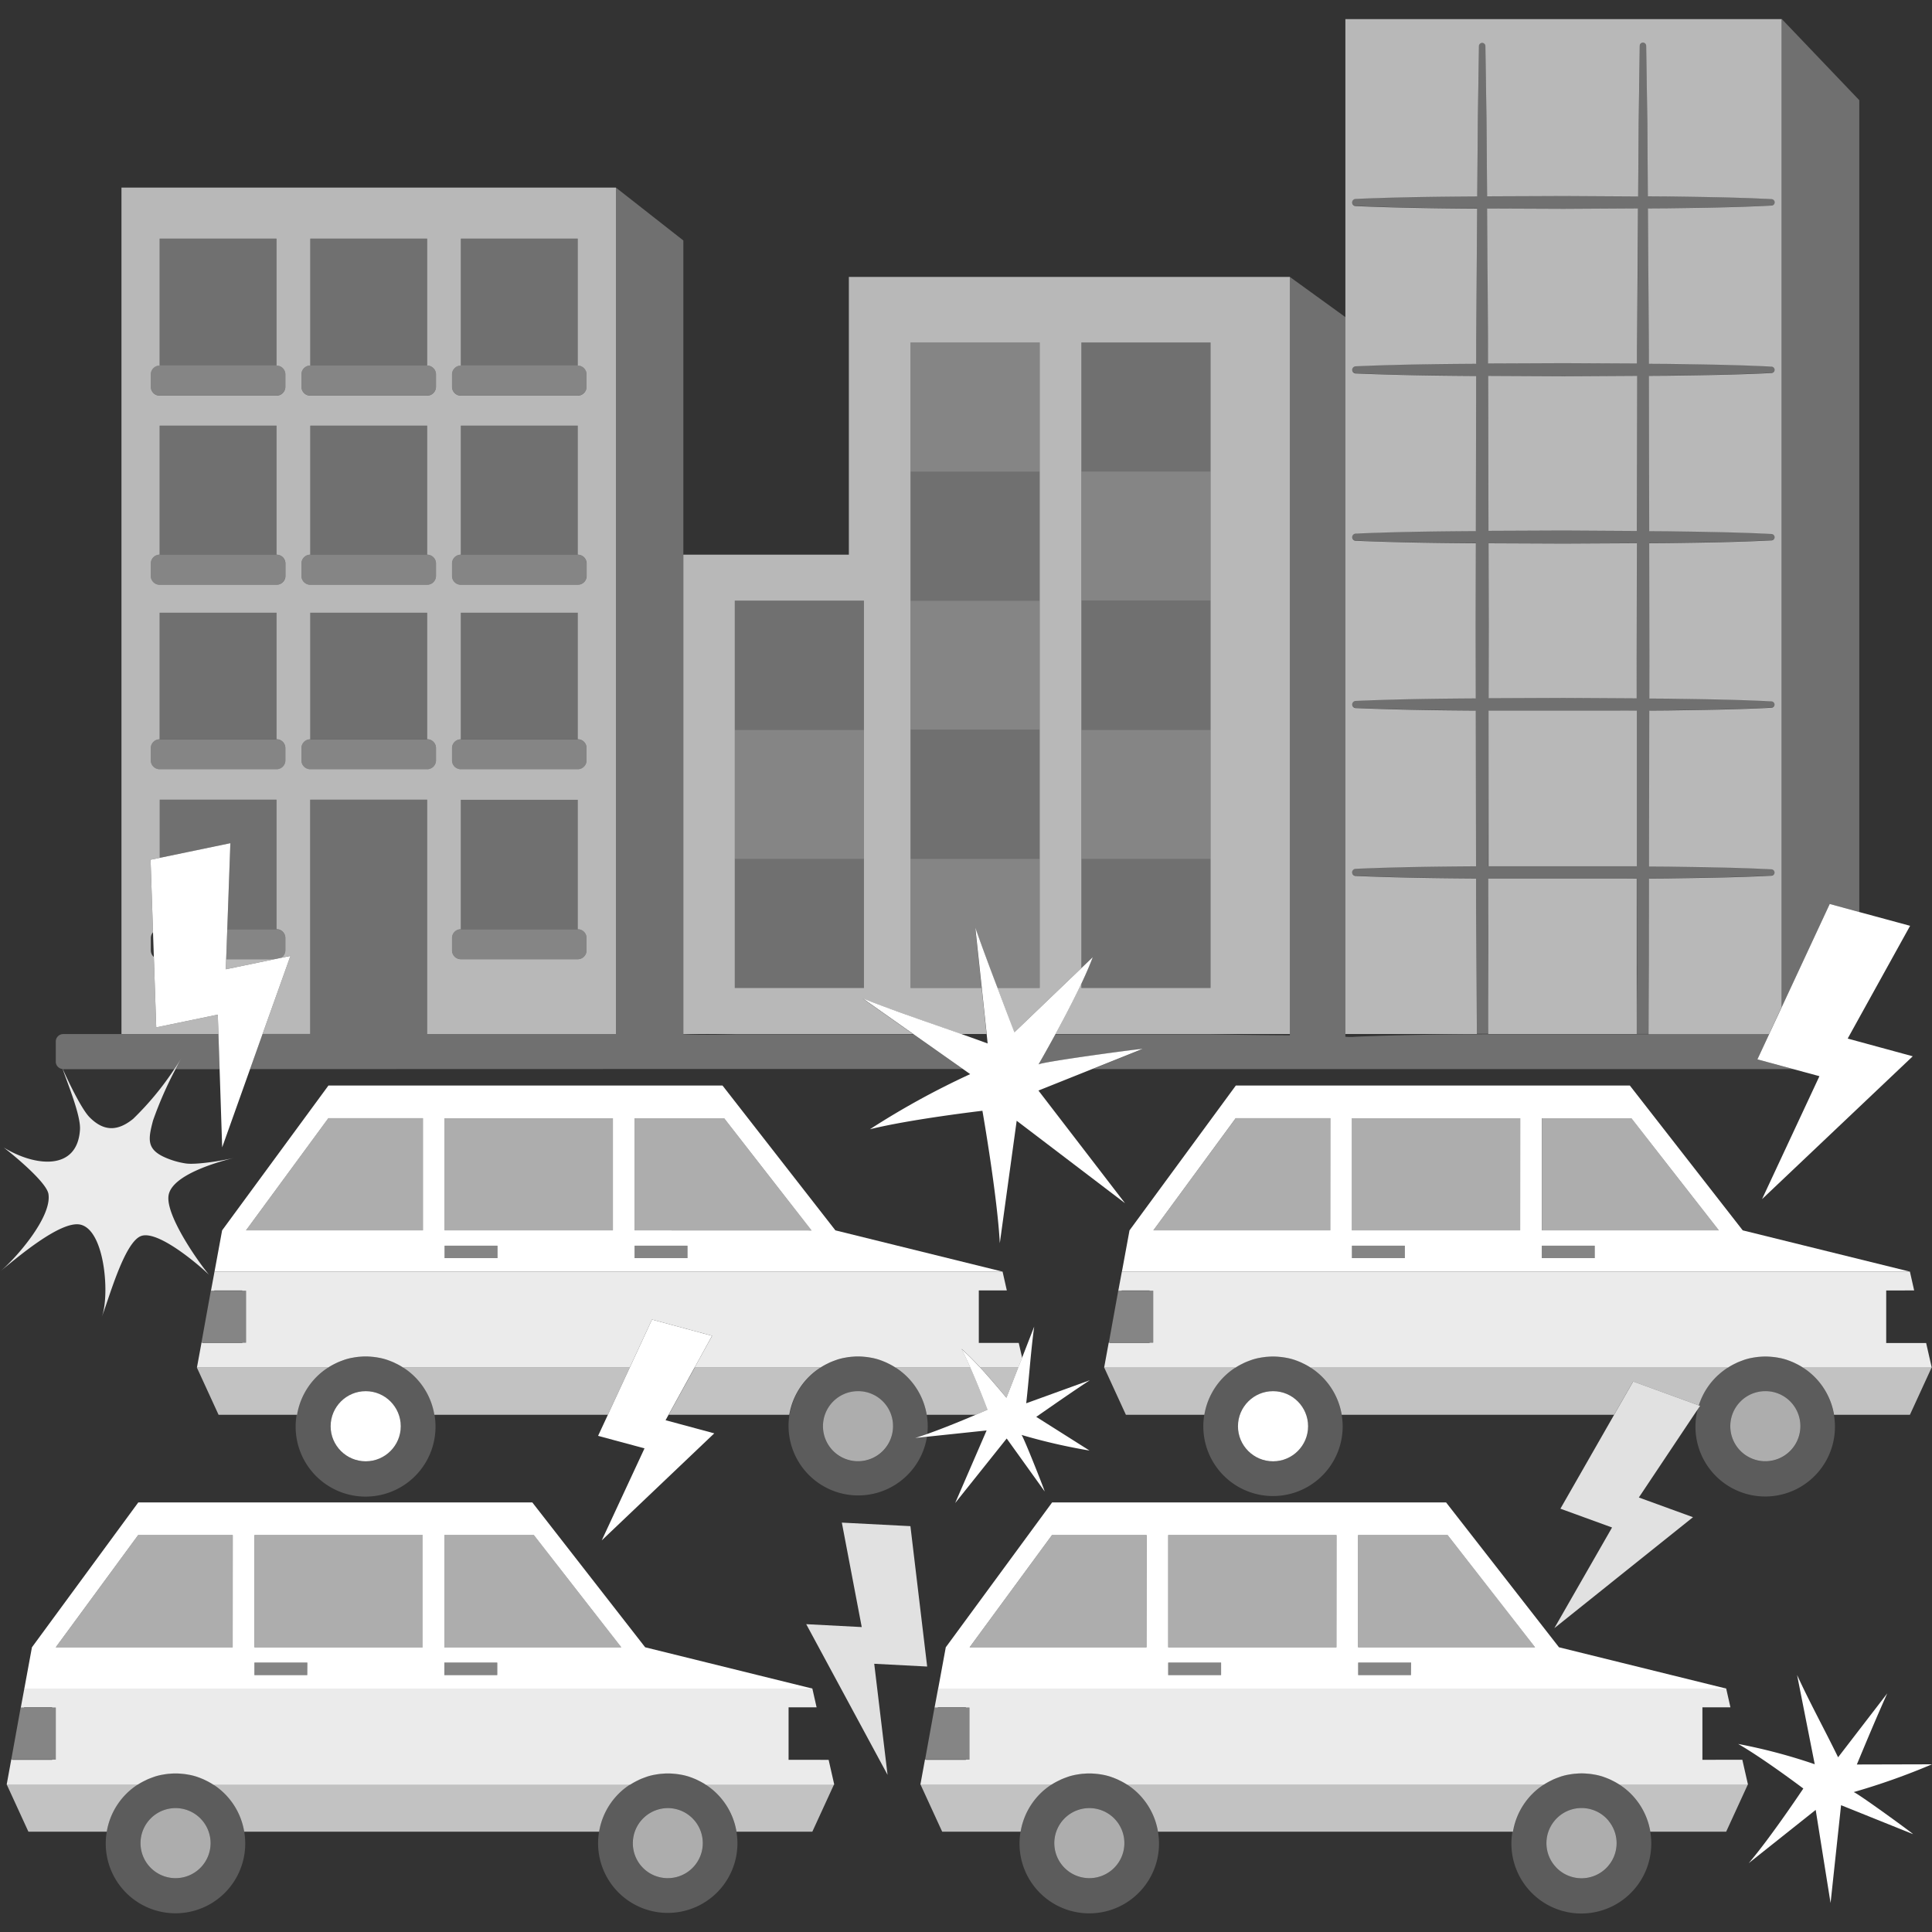 <svg viewBox="0 0 300 300" xmlns="http://www.w3.org/2000/svg"><rect x="0" y="0" width="300" height="300" fill="#333333" stroke="none"/><g fill="#fff"><path d="m 141.39 53.18 h 20.05 v 20.05 h -20.05 z" opacity=".4"/><path d="m 141.39 73.22 h 20.05 v 20.05 h -20.05 z" opacity=".3"/><path d="m 141.39 93.27 h 20.05 v 20.05 h -20.05 z" opacity=".4"/><path d="m 141.39 113.32 h 20.05 v 20.05 h -20.05 z" opacity=".3"/><path d="m 167.92 152.7 v .71 h 20.05 v -20.05 h -20.05 v 16.95 l 1.74 -1.67 c -.44 1.2 -1.05 2.59 -1.74 4.06 z" opacity=".3"/><path d="m 114.1 93.27 h 20.05 v 20.05 h -20.05 z" opacity=".3"/><path d="m 114.1 133.36 h 20.05 v 20.05 h -20.05 z" opacity=".3"/><path d="m 114.1 113.32 h 20.05 v 20.05 h -20.05 z" opacity=".4"/><path d="m 167.92 53.18 h 20.05 v 20.05 h -20.05 z" opacity=".3"/><path d="m 167.92 73.22 h 20.05 v 20.05 h -20.05 z" opacity=".4"/><path d="m 154.87 153.41 h 6.57 v -20.05 h -20.05 v 20.05 h 11.04 q -.5 -4.67 -1 -9.34 c 1.11 3.13 2.27 6.24 3.44 9.34 z" opacity=".4"/><path d="m 167.92 93.27 h 20.05 v 20.05 h -20.05 z" opacity=".3"/><path d="m 167.92 113.32 h 20.05 v 20.05 h -20.05 z" opacity=".4"/><path d="m 141.78 160.56 l -7.82 -5.51 c 5.04 2 10.17 3.71 15.26 5.51 h 3.97 l -.76 -7.15 h -11.04 v -100.23 h 20.05 v 100.23 h -6.57 q 1.31 3.45 2.63 6.9 l 10.42 -9.99 v -97.14 h 20.05 v 100.23 h -20.05 v -.71 c -1.25 2.64 -2.76 5.52 -4.03 7.86 h 36.4 v -117.56 h -68.48 v 43.13 h -25.7 v 74.43 z m -7.63 -67.29 v 60.14 h -20.05 v -60.14 z" opacity=".65"/><path d="m 229.33 160.56 q -.05 -9.35 -.12 -18.69 l -.01 -5.46 c -6.23 -.04 -12.45 -.13 -18.68 -.39 a .56 .56 0 0 1 0 -1.12 c 6.23 -.27 12.45 -.35 18.68 -.39 l -.04 -24.17 c -6.21 -.04 -12.42 -.13 -18.63 -.39 a .56 .56 0 0 1 0 -1.12 c 6.21 -.27 12.42 -.35 18.63 -.39 l -.02 -11.47 .03 -12.61 c -6.21 -.04 -12.42 -.13 -18.64 -.39 a .56 .56 0 0 1 0 -1.12 c 6.21 -.27 12.43 -.35 18.64 -.39 l .05 -24.08 c -6.23 -.04 -12.46 -.13 -18.69 -.39 a .56 .56 0 0 1 0 -1.12 c 6.23 -.27 12.46 -.35 18.69 -.39 l .01 -4.41 .14 -19.67 c -6.28 -.04 -12.56 -.13 -18.85 -.4 a .56 .56 0 0 1 0 -1.12 c 6.29 -.27 12.57 -.35 18.86 -.39 l .01 -.88 .09 -11.23 .17 -11.23 a .5 .5 0 0 1 1 0 l .17 11.23 .09 11.23 .01 .87 c 3.96 -.02 7.92 -.03 11.88 -.05 l 11.57 .07 .08 -11.5 .17 -11.88 a .5 .5 0 0 1 1 0 l .18 11.88 .08 11.48 3.05 .02 c 5.38 .08 10.76 .14 16.14 .42 a .5 .5 0 0 1 0 1 c -5.38 .28 -10.76 .35 -16.14 .42 l -3.04 .02 .15 22.28 v 1.84 l 2.88 .02 c 5.38 .08 10.76 .14 16.14 .42 a .5 .5 0 0 1 0 1 c -5.38 .28 -10.76 .34 -16.14 .42 l -2.88 .02 .05 24.11 2.83 .02 c 5.38 .08 10.76 .14 16.14 .42 a .5 .5 0 0 1 0 1 c -5.38 .28 -10.76 .35 -16.14 .42 l -2.83 .02 .03 17.81 -.01 6.3 2.8 .02 c 5.38 .08 10.76 .14 16.14 .42 a .5 .5 0 0 1 0 1 c -5.38 .28 -10.76 .34 -16.14 .42 l -2.81 .02 -.04 24.2 2.85 .02 c 5.38 .08 10.76 .14 16.14 .42 a .5 .5 0 0 1 0 1 c -5.38 .28 -10.76 .34 -16.14 .42 l -2.85 .02 -.02 13.25 c -.02 2.8 -.04 8.1 -.05 10.91 h 18.71 l 1.96 -4.22 v -153.39 h -67.75 v 157.59 z" opacity=".65"/><path d="m 254.2 56.45 v -1.82 l .15 -22.27 -11.56 .07 q -5.93 -.03 -11.87 -.05 l .14 19.66 .01 4.4 c 3.91 -.02 7.81 -.03 11.72 -.05 z" opacity=".65"/><path d="m 242.8 84.41 c -3.89 -.02 -7.77 -.03 -11.66 -.05 l .03 12.6 -.02 11.46 q 5.83 -.03 11.66 -.05 l 11.33 .07 -.01 -6.29 .04 -17.8 z" opacity=".65"/><path d="m 231.08 58.37 l .05 24.06 q 5.83 -.03 11.67 -.05 l 11.36 .07 .05 -24.09 -11.4 .07 c -3.92 -.03 -7.82 -.04 -11.73 -.06 z" opacity=".65"/><path d="m 231.08 141.87 l .01 -5.45 h 20.54 l 2.54 -.02 .02 13.24 c .02 2.38 -.04 6.38 -.05 9.31 v 1.6 h 1.86 c .02 -2.81 .03 -8.12 .05 -10.91 l .02 -13.25 2.85 -.02 c 5.38 -.08 10.76 -.14 16.14 -.42 a .5 .5 0 0 0 0 -1 c -5.38 -.28 -10.76 -.35 -16.14 -.42 l -2.85 -.02 .04 -24.2 2.81 -.02 c 5.38 -.08 10.76 -.14 16.14 -.42 a .5 .5 0 0 0 0 -1 c -5.38 -.28 -10.76 -.34 -16.14 -.42 l -2.8 -.02 .01 -6.3 -.03 -17.81 2.83 -.02 c 5.38 -.08 10.76 -.14 16.14 -.42 a .5 .5 0 0 0 0 -1 c -5.38 -.28 -10.76 -.35 -16.14 -.42 l -2.83 -.02 -.05 -24.11 2.88 -.02 c 5.38 -.08 10.76 -.14 16.14 -.42 a .5 .5 0 0 0 0 -1 c -5.38 -.28 -10.76 -.34 -16.14 -.42 l -2.88 -.02 v -1.84 l -.15 -22.26 3.04 -.02 c 5.38 -.08 10.76 -.14 16.14 -.42 a .5 .5 0 0 0 0 -1 c -5.38 -.28 -10.76 -.34 -16.14 -.42 l -3.05 -.02 -.09 -11.47 -.17 -11.88 a .5 .5 0 0 0 -1 0 l -.18 11.88 -.08 11.47 -11.57 -.07 c -3.96 .02 -7.92 .03 -11.88 .05 l -.01 -.87 -.09 -11.23 -.17 -11.23 a .5 .5 0 0 0 -1 0 l -.17 11.23 -.09 11.23 -.01 .88 c -6.29 .04 -12.57 .13 -18.86 .39 a .56 .56 0 0 0 0 1.12 c 6.28 .27 12.56 .35 18.85 .4 l -.14 19.67 -.01 4.41 c -6.23 .04 -12.46 .13 -18.69 .39 a .56 .56 0 0 0 0 1.12 c 6.23 .27 12.46 .35 18.69 .39 l -.05 24.08 c -6.21 .04 -12.43 .13 -18.64 .39 a .56 .56 0 0 0 0 1.12 c 6.21 .27 12.42 .35 18.64 .39 l -.03 12.61 .02 11.47 c -6.21 .04 -12.42 .13 -18.63 .39 a .56 .56 0 0 0 0 1.12 c 6.21 .27 12.42 .35 18.63 .39 l .04 24.17 c -6.23 .04 -12.45 .13 -18.68 .39 a .56 .56 0 0 0 0 1.12 c 6.23 .27 12.45 .35 18.68 .39 l .01 5.46 q .08 9.35 .12 18.69 h 1.76 c .04 -6.2 -.06 -12.43 -.01 -18.66 z m 23.09 -7.36 h -23.03 v -.01 h -.04 l .04 -24.15 h 20.46 l 2.53 -.02 v .02 h .04 z m -.04 -26.08 l -11.33 -.07 q -5.83 .03 -11.66 .05 l .02 -11.46 -.03 -12.6 c 3.89 .02 7.77 .03 11.66 .05 l 11.35 -.07 -.04 17.8 z m .03 -25.99 l -11.36 -.06 q -5.83 .03 -11.67 .05 l -.05 -24.06 c 3.91 .02 7.81 .03 11.71 .05 l 11.4 -.07 z m -23.08 -30.4 l -.14 -19.66 q 5.93 .03 11.87 .05 l 11.56 -.07 -.15 22.27 v 1.82 l -11.4 -.07 c -3.91 .02 -7.81 .03 -11.72 .05 z" opacity=".3"/><path d="m 251.6 110.34 h -20.46 v 24.16 .01 h 23.03 v -24.17 h -.04 z" opacity=".65"/><path d="m 254.15 160.56 v -1.6 -22.54 h -2.52 -20.54 v 24.14 z" opacity=".65"/><path d="m 33.82 157.55 l -9.56 1.98 -.37 -10.93 a 1.36 1.36 0 0 1 -.47 -1.02 v -1.92 a 1.36 1.36 0 0 1 .34 -.89 l -.38 -11.27 1.42 -.29 v -9.03 h 18.14 v 20.1 a 1.37 1.37 0 0 1 1.37 1.37 v 1.92 a 1.38 1.38 0 0 1 -.61 1.14 l 1.4 -.29 -4.33 12.13 h 7.4 v -36.37 h 18.16 v 36.38 h 29.31 v -131.43 h -76.78 v 131.43 h 15.06 z m 36.37 -99.41 a 1.38 1.38 0 0 1 1.37 -1.38 v -19.7 h 18.15 v 19.7 a 1.38 1.38 0 0 1 1.37 1.38 v 1.92 a 1.38 1.38 0 0 1 -1.37 1.38 h -18.15 a 1.38 1.38 0 0 1 -1.37 -1.38 z m 0 29.36 a 1.37 1.37 0 0 1 1.37 -1.37 v -20.03 h 18.15 v 20.03 a 1.37 1.37 0 0 1 1.38 1.37 v 1.92 a 1.37 1.37 0 0 1 -1.38 1.38 h -18.15 a 1.37 1.37 0 0 1 -1.37 -1.37 z m 0 28.67 a 1.37 1.37 0 0 1 1.37 -1.37 v -19.66 h 18.15 v 19.65 a 1.37 1.37 0 0 1 1.37 1.37 v 1.92 a 1.37 1.37 0 0 1 -1.37 1.37 h -18.15 a 1.37 1.37 0 0 1 -1.37 -1.37 z m 0 29.49 a 1.37 1.37 0 0 1 1.37 -1.37 v -20.1 h 18.15 v 20.1 a 1.37 1.37 0 0 1 1.37 1.37 v 1.92 a 1.37 1.37 0 0 1 -1.37 1.37 h -18.15 a 1.37 1.37 0 0 1 -1.37 -1.37 z m -23.38 -87.52 a 1.37 1.37 0 0 1 1.37 -1.38 v -19.7 h 18.15 v 19.7 a 1.38 1.38 0 0 1 1.37 1.38 v 1.92 a 1.38 1.38 0 0 1 -1.37 1.38 h -18.15 a 1.38 1.38 0 0 1 -1.37 -1.38 z m 0 29.36 a 1.37 1.37 0 0 1 1.37 -1.37 v -20.03 h 18.15 v 20.03 a 1.37 1.37 0 0 1 1.37 1.37 v 1.92 a 1.37 1.37 0 0 1 -1.37 1.38 h -18.15 a 1.37 1.37 0 0 1 -1.37 -1.37 z m 0 28.67 a 1.37 1.37 0 0 1 1.37 -1.37 v -19.66 h 18.15 v 19.65 a 1.37 1.37 0 0 1 1.37 1.37 v 1.92 a 1.37 1.37 0 0 1 -1.37 1.37 h -18.15 a 1.37 1.37 0 0 1 -1.37 -1.37 z m -23.39 -58.03 a 1.38 1.38 0 0 1 1.37 -1.38 v -19.7 h 18.15 v 19.7 a 1.37 1.37 0 0 1 1.37 1.38 v 1.92 a 1.38 1.38 0 0 1 -1.37 1.38 h -18.15 a 1.38 1.38 0 0 1 -1.37 -1.38 z m 0 29.36 a 1.37 1.37 0 0 1 1.37 -1.37 v -20.03 h 18.15 v 20.03 a 1.37 1.37 0 0 1 1.38 1.37 v 1.92 a 1.37 1.37 0 0 1 -1.38 1.38 h -18.15 a 1.37 1.37 0 0 1 -1.37 -1.37 z m 0 28.67 a 1.37 1.37 0 0 1 1.37 -1.37 v -19.66 h 18.15 v 19.65 a 1.37 1.37 0 0 1 1.37 1.37 v 1.92 a 1.37 1.37 0 0 1 -1.37 1.37 h -18.15 a 1.37 1.37 0 0 1 -1.37 -1.37 z" opacity=".65"/><path d="m 35.06 150.51 l 7.53 -1.56 h -7.47 z" opacity=".65"/><path d="m 42.94 56.76 v -19.7 h -18.15 v 19.7 z" opacity=".3"/><path d="m 66.33 56.76 v -19.7 h -18.15 v 19.7 z" opacity=".3"/><path d="m 89.71 56.76 v -19.7 h -18.15 v 19.7 z" opacity=".3"/><path d="m 42.94 86.13 v -20.03 h -18.15 v 20.03 z" opacity=".3"/><path d="m 66.33 86.13 v -20.03 h -18.15 v 20.03 z" opacity=".3"/><path d="m 89.71 86.13 v -20.03 h -18.15 v 20.03 z" opacity=".3"/><path d="m 42.94 114.79 v -19.65 h -18.15 v 19.65 z" opacity=".3"/><path d="m 66.33 114.79 v -19.65 h -18.15 v 19.65 z" opacity=".3"/><path d="m 89.71 114.79 v -19.65 h -18.15 v 19.65 z" opacity=".3"/><path d="m 35.29 144.28 h 7.65 v -20.1 h -18.15 v 9.03 l 10.98 -2.28 z" opacity=".3"/><path d="m 66.33 160.56 v -36.38 h -18.15 v 36.38 h 14.89 z" opacity=".3"/><path d="m 89.71 144.28 v -20.1 h -18.15 v 20.1 z" opacity=".3"/><path d="m 24.79 61.43 h 18.15 a 1.38 1.38 0 0 0 1.37 -1.38 v -1.92 a 1.37 1.37 0 0 0 -1.37 -1.38 h -18.15 a 1.38 1.38 0 0 0 -1.37 1.38 v 1.92 a 1.38 1.38 0 0 0 1.37 1.38 z" opacity=".4"/><path d="m 48.18 61.43 h 18.15 a 1.38 1.38 0 0 0 1.37 -1.37 v -1.92 a 1.38 1.38 0 0 0 -1.37 -1.38 h -18.15 a 1.37 1.37 0 0 0 -1.37 1.38 v 1.92 a 1.38 1.38 0 0 0 1.37 1.37 z" opacity=".4"/><path d="m 71.56 61.43 h 18.15 a 1.38 1.38 0 0 0 1.37 -1.38 v -1.92 a 1.38 1.38 0 0 0 -1.37 -1.38 h -18.15 a 1.38 1.38 0 0 0 -1.37 1.38 v 1.92 a 1.38 1.38 0 0 0 1.37 1.38 z" opacity=".4"/><path d="m 24.79 90.8 h 18.15 a 1.37 1.37 0 0 0 1.37 -1.37 v -1.93 a 1.37 1.37 0 0 0 -1.37 -1.37 h -18.15 a 1.37 1.37 0 0 0 -1.37 1.37 v 1.92 a 1.37 1.37 0 0 0 1.37 1.38 z" opacity=".4"/><path d="m 48.18 90.8 h 18.15 a 1.37 1.37 0 0 0 1.37 -1.38 v -1.92 a 1.37 1.37 0 0 0 -1.37 -1.37 h -18.15 a 1.37 1.37 0 0 0 -1.37 1.37 v 1.92 a 1.37 1.37 0 0 0 1.37 1.38 z" opacity=".4"/><path d="m 71.56 90.8 h 18.15 a 1.37 1.37 0 0 0 1.37 -1.37 v -1.93 a 1.37 1.37 0 0 0 -1.37 -1.37 h -18.15 a 1.37 1.37 0 0 0 -1.37 1.37 v 1.92 a 1.37 1.37 0 0 0 1.37 1.38 z" opacity=".4"/><path d="m 24.79 119.46 h 18.15 a 1.37 1.37 0 0 0 1.37 -1.37 v -1.92 a 1.37 1.37 0 0 0 -1.37 -1.37 h -18.15 a 1.37 1.37 0 0 0 -1.37 1.37 v 1.92 a 1.37 1.37 0 0 0 1.37 1.37 z" opacity=".4"/><path d="m 48.18 119.46 h 18.15 a 1.37 1.37 0 0 0 1.37 -1.37 v -1.92 a 1.37 1.37 0 0 0 -1.37 -1.37 h -18.15 a 1.37 1.37 0 0 0 -1.37 1.37 v 1.92 a 1.37 1.37 0 0 0 1.37 1.37 z" opacity=".4"/><path d="m 71.56 119.46 h 18.15 a 1.37 1.37 0 0 0 1.37 -1.37 v -1.92 a 1.37 1.37 0 0 0 -1.37 -1.37 h -18.15 a 1.37 1.37 0 0 0 -1.37 1.37 v 1.92 a 1.37 1.37 0 0 0 1.37 1.37 z" opacity=".4"/><path d="m 35.29 144.28 l -.17 4.67 h 7.47 l 1.11 -.23 a 1.38 1.38 0 0 0 .61 -1.14 v -1.92 a 1.37 1.37 0 0 0 -1.37 -1.37 h -7.65 z" opacity=".4"/><path d="m 71.56 148.95 h 18.15 a 1.37 1.37 0 0 0 1.37 -1.37 v -1.92 a 1.37 1.37 0 0 0 -1.37 -1.37 h -18.15 a 1.37 1.37 0 0 0 -1.37 1.37 v 1.92 a 1.37 1.37 0 0 0 1.37 1.37 z" opacity=".4"/><path d="m 9.75 166.01 c .01 0 .02 .01 .03 .01 h 17.29 c .43 -.63 .8 -1.2 1.06 -1.66 -.23 .42 -.53 .99 -.87 1.66 h 6.84 l -.18 -5.45 h -24.14 a 1.16 1.16 0 0 0 -1.12 1.2 v 3.05 a 1.16 1.16 0 0 0 1.07 1.18 c -.02 -.06 -.05 -.13 -.06 -.18 .02 .05 .05 .12 .08 .19 z" opacity=".3"/><path d="m 143.97 258.78 l -2.6 -21.8 -10.65 -.55 3.09 16.22 -8.62 -.45 12.63 23.4 -2.07 -17.25 z" opacity=".85"/><path d="m 45.1 148.43 l -1.4 .29 -1.11 .23 -7.53 1.56 .06 -1.56 .17 -4.67 .48 -13.35 -10.98 2.28 -1.41 .29 .38 11.26 .13 3.84 .37 10.93 9.56 -1.98 .1 3.01 .18 5.45 .4 12.15 4.33 -12.15 1.94 -5.45 z"/><path d="m 0 197.44 c 2.35 -1.88 9.43 -8.04 12.53 -7.27 3.86 .96 4.53 11.36 3.23 14.41 1.03 -2.43 3.52 -11.85 6.23 -12.68 2.62 -.81 8.73 4.37 10.46 6.04 -1.86 -2.24 -6.73 -9.26 -6.28 -12.29 .47 -3.19 7.52 -5.2 10.2 -5.86 -1.62 .4 -5.87 1.12 -7.53 .87 a 12.6 12.6 0 0 1 -3.25 -.95 c -2.86 -1.28 -2.58 -2.85 -1.83 -5.71 a 58.57 58.57 0 0 1 3.5 -7.99 c .34 -.67 .64 -1.25 .87 -1.66 -.27 .46 -.63 1.03 -1.06 1.66 a 45.97 45.97 0 0 1 -6.39 7.72 c -2.34 1.9 -4.5 2.04 -6.76 -.23 -1.26 -1.26 -3.37 -5.68 -4.17 -7.5 -.03 -.06 -.06 -.13 -.08 -.19 l .06 .18 c .76 2.25 2.83 7.21 2.69 9.42 -.41 6.49 -7.03 5.73 -11.85 2.77 1.62 1.24 6.65 5.4 6.95 7.21 .6 3.67 -5.34 10.31 -7.52 12.05 z" opacity=".9"/><path d="m 287.82 278.28 a 105.37 105.37 0 0 0 12.18 -4.32 l -11.67 .03 c 1.54 -3.7 3.08 -7.39 4.72 -11.04 l -7.63 9.92 c -2.08 -4.27 -4.38 -8.44 -6.37 -12.78 l 2.74 13.86 a 86.18 86.18 0 0 0 -11.89 -3.15 c 3.92 2.24 10.12 6.92 10.12 6.92 s -5.11 7.66 -8.48 11.59 l 10.4 -8.27 q 1.15 7.23 2.31 14.46 l 1.63 -15.19 11.17 4.49 c .24 .07 -8.97 -6.64 -9.23 -6.52 z"/><path d="m 161.25 165.3 s 1.15 -1.98 2.63 -4.7 l .03 -.05 c 1.27 -2.34 2.78 -5.21 4.03 -7.86 .69 -1.47 1.3 -2.87 1.74 -4.06 l -1.74 1.67 -10.42 9.99 q -1.33 -3.45 -2.63 -6.9 c -1.18 -3.1 -2.34 -6.21 -3.44 -9.34 q .5 4.67 1 9.34 l .76 7.15 v .05 q .08 .72 .15 1.44 c -1.33 -.49 -2.67 -.97 -4 -1.44 l -.13 -.05 c -5.09 -1.8 -10.22 -3.51 -15.26 -5.51 l 7.82 5.51 .06 .05 7.65 5.39 1.15 .81 a 124.38 124.38 0 0 0 -15.57 8.56 c 6.33 -1.57 17.47 -2.87 17.47 -2.87 s 2.3 13.1 2.7 20.56 l 2.62 -19.01 16.82 12.8 -13.44 -17.49 8.4 -3.36 7.74 -3.1 c .33 -.14 -15.99 2.04 -16.14 2.42 z"/><path d="m 129.72 191.05 l -17.53 -22.49 h -61.19 l -16.51 22.49 -1.18 6.41 h 122.37 z m -64.05 0 h -27.47 l 12.79 -17.42 h 14.68 z m 11.58 4.31 h -8.21 v -1.93 h 8.21 z m 17.92 -4.31 h -26.13 v -17.41 h 26.13 z m 11.58 4.31 h -8.21 v -1.93 h 8.21 z m -8.21 -4.31 v -17.41 h 13.9 l 13.57 17.42 z"/><path d="m 156.29 217.04 q .91 -2.34 1.83 -4.69 h -5.91 c 1.4 1.51 2.73 3.08 4.08 4.69 z" opacity=".7"/><path d="m 139.06 212.35 a 10.81 10.81 0 0 1 4.84 7.34 h 7.62 c 1.11 -.47 1.83 -.79 1.83 -.79 s -1.28 -3.43 -2.67 -6.55 z" opacity=".7"/><path d="m 143.99 222.67 a 10.18 10.18 0 0 0 -.09 -2.98 10.81 10.81 0 0 0 -4.84 -7.34 11.15 11.15 0 0 0 -1.17 -.65 c -.07 -.03 -.13 -.07 -.2 -.1 -.17 -.08 -.34 -.15 -.52 -.22 -.12 -.05 -.25 -.09 -.37 -.14 -.15 -.05 -.3 -.11 -.46 -.16 -.27 -.08 -.54 -.15 -.82 -.21 -.11 -.02 -.22 -.04 -.33 -.06 q -.33 -.06 -.66 -.1 c -.1 -.01 -.21 -.03 -.31 -.03 -.32 -.03 -.64 -.05 -.97 -.05 h -.02 c -.33 0 -.65 .02 -.97 .05 -.1 .01 -.21 .02 -.31 .03 -.22 .03 -.45 .06 -.66 .1 -.11 .02 -.22 .04 -.33 .06 q -.42 .09 -.82 .21 c -.16 .05 -.31 .1 -.46 .16 -.13 .04 -.25 .09 -.37 .14 -.18 .07 -.35 .14 -.52 .22 -.07 .03 -.13 .07 -.2 .1 a 11.18 11.18 0 0 0 -1.17 .65 h .03 a 10.81 10.81 0 0 0 -4.84 7.34 h -.03 a 10.81 10.81 0 1 0 21.36 3.41 l -1.8 .19 c .56 -.17 1.19 -.38 1.85 -.62 z m -10.76 4.24 a 5.44 5.44 0 1 1 5.44 -5.44 5.42 5.42 0 0 1 -5.44 5.44 z" opacity=".2"/><path d="m 62.61 212.35 a 11.07 11.07 0 0 0 -1.17 -.65 c -.07 -.03 -.13 -.07 -.2 -.1 -.17 -.08 -.35 -.15 -.52 -.22 -.12 -.05 -.25 -.09 -.37 -.14 -.15 -.05 -.3 -.11 -.46 -.16 -.27 -.08 -.54 -.15 -.82 -.21 -.11 -.02 -.22 -.04 -.33 -.06 q -.33 -.06 -.66 -.1 c -.1 -.01 -.21 -.03 -.31 -.03 -.32 -.03 -.64 -.05 -.97 -.05 h -.02 c -.33 0 -.65 .02 -.97 .05 -.1 .01 -.21 .02 -.31 .03 q -.34 .04 -.66 .1 c -.11 .02 -.22 .04 -.33 .06 -.28 .06 -.55 .13 -.82 .21 -.16 .05 -.31 .1 -.46 .16 -.12 .04 -.25 .09 -.37 .14 -.18 .07 -.35 .14 -.52 .22 -.07 .03 -.13 .07 -.2 .1 a 10.81 10.81 0 0 0 -1.17 .65 10.86 10.86 0 1 0 16.5 7.34 10.81 10.81 0 0 0 -4.86 -7.34 z m -5.83 14.56 a 5.44 5.44 0 1 1 5.44 -5.44 5.44 5.44 0 0 1 -5.43 5.44 z" opacity=".2"/><path d="m 128.58 211.7 c .07 -.03 .13 -.07 .2 -.1 .17 -.08 .34 -.15 .52 -.22 .12 -.05 .25 -.09 .37 -.14 .15 -.05 .3 -.11 .46 -.16 .27 -.08 .54 -.15 .82 -.21 l .33 -.06 q .33 -.06 .66 -.1 c .1 -.01 .21 -.03 .31 -.03 .32 -.03 .64 -.05 .97 -.05 h .02 c .33 0 .65 .02 .97 .05 .1 .01 .21 .02 .31 .03 .22 .03 .45 .06 .66 .1 .11 .02 .22 .04 .33 .06 .28 .06 .55 .13 .82 .21 .16 .05 .31 .1 .46 .16 .13 .04 .25 .09 .37 .14 .18 .07 .35 .14 .52 .22 .07 .03 .14 .07 .2 .1 a 10.87 10.87 0 0 1 1.17 .65 h 11.63 c -.46 -1.05 -.94 -2.06 -1.38 -2.9 1.04 .92 1.99 1.9 2.92 2.9 h 5.91 l .59 -1.5 -.53 -2.32 h -6.2 v -8.15 h 4.35 l -.66 -2.92 h -122.37 l -.55 2.96 h .5 l .01 -.04 h 4.35 v .04 h .58 v 8.07 h -.56 v .04 h -6.2 l .01 -.04 h -.16 l -.71 3.86 h 20.38 a 10.72 10.72 0 0 1 1.17 -.65 c .07 -.03 .13 -.07 .2 -.1 q .26 -.12 .52 -.22 c .12 -.05 .25 -.09 .37 -.14 .15 -.05 .3 -.11 .46 -.16 .27 -.08 .54 -.15 .82 -.21 l .33 -.06 q .33 -.06 .66 -.1 c .1 -.01 .21 -.03 .31 -.03 .32 -.03 .64 -.05 .97 -.05 h .02 c .33 0 .65 .02 .97 .05 .11 .01 .21 .02 .31 .03 .22 .03 .45 .06 .66 .1 l .33 .06 c .28 .06 .55 .13 .82 .21 .16 .05 .31 .1 .46 .16 .12 .04 .25 .09 .37 .14 .18 .07 .35 .14 .52 .22 .07 .03 .13 .07 .2 .1 a 10.72 10.72 0 0 1 1.17 .65 h 35.19 l 3.45 -7.45 9.34 2.52 -2.72 4.93 h 19.55 a 10.73 10.73 0 0 1 1.17 -.65 z" opacity=".9"/><path d="m 127.41 212.35 h -19.53 l -4.05 7.34 h 18.73 a 10.82 10.82 0 0 1 4.85 -7.34 z" opacity=".7"/><path d="m 62.61 212.35 a 10.81 10.81 0 0 1 4.84 7.34 h 26.94 l 3.4 -7.34 z" opacity=".7"/><path d="m 110.91 222.57 l -7.56 -2.04 .46 -.84 4.04 -7.34 h .01 l 2.71 -4.93 -9.33 -2.52 -3.45 7.45 -3.4 7.34 -1.52 3.27 7.21 1.94 -6.64 14.29 z"/><path d="m 50.96 212.35 h -20.39 l 3.37 7.34 h 12.18 a 10.82 10.82 0 0 1 4.84 -7.34 z" opacity=".7"/><path d="m 133.23 216.02 a 5.44 5.44 0 1 0 5.44 5.44 5.42 5.42 0 0 0 -5.44 -5.44 z" opacity=".6"/><path d="m 56.79 216.02 c 3 0 5.44 2.44 5.44 5.45 0 3 -2.44 5.44 -5.44 5.44 -3.01 0 -5.45 -2.44 -5.45 -5.44 0 -3.01 2.44 -5.45 5.45 -5.45 z"/><path d="m 98.54 193.43 h 8.21 v 1.93 h -8.21 z" opacity=".4"/><path d="m 69.04 193.43 h 8.21 v 1.93 h -8.21 z" opacity=".4"/><path d="m 98.54 173.64 v 17.41 h 27.47 l -13.57 -17.41 z" opacity=".6"/><path d="m 38.2 191.05 h 27.47 v -17.41 h -14.69 z" opacity=".6"/><path d="m 69.04 173.64 h 26.13 v 17.42 h -26.13 z" opacity=".6"/><path d="m 270.61 191.05 l -17.53 -22.49 h -61.18 l -16.51 22.49 -1.18 6.41 h 122.36 z m -64.05 0 h -27.47 l 12.79 -17.42 h 14.69 z m 11.58 4.31 h -8.21 v -1.93 h 8.21 z m 17.91 -4.31 h -26.12 v -17.41 h 26.13 z m 11.58 4.31 h -8.21 v -1.93 h 8.21 z m -8.21 -4.31 v -17.41 h 13.9 l 13.58 17.41 z"/><path d="m 279.95 212.35 a 10.82 10.82 0 0 1 4.84 7.34 h 11.78 l 3.37 -7.34 z" opacity=".7"/><path d="m 279.95 212.35 a 11.21 11.21 0 0 0 -1.17 -.65 c -.07 -.03 -.14 -.07 -.2 -.1 -.17 -.08 -.35 -.15 -.52 -.22 -.12 -.05 -.25 -.09 -.37 -.14 -.15 -.05 -.3 -.11 -.46 -.16 q -.4 -.12 -.82 -.21 c -.11 -.02 -.22 -.04 -.33 -.06 q -.33 -.06 -.67 -.1 c -.1 -.01 -.2 -.03 -.31 -.03 -.32 -.03 -.65 -.05 -.98 -.05 s -.66 .02 -.98 .05 c -.1 .01 -.21 .02 -.31 .03 q -.34 .04 -.67 .1 c -.11 .02 -.22 .04 -.33 .06 q -.42 .09 -.82 .21 c -.16 .05 -.31 .1 -.46 .16 -.12 .04 -.25 .09 -.37 .14 -.18 .07 -.35 .14 -.52 .22 -.07 .03 -.13 .07 -.2 .1 a 11.13 11.13 0 0 0 -1.17 .65 c -.25 .16 -.5 .34 -.74 .52 l -.05 .04 c -.24 .18 -.47 .38 -.69 .58 l -.03 .02 a 10.85 10.85 0 0 0 -2.99 4.73 l .17 .06 -.33 .5 c -.08 .3 -.15 .59 -.2 .89 a 10.83 10.83 0 1 0 21.34 0 10.82 10.82 0 0 0 -4.82 -7.34 z m -5.83 14.56 a 5.44 5.44 0 1 1 5.44 -5.44 5.42 5.42 0 0 1 -5.44 5.44 z" opacity=".2"/><path d="m 203.5 212.35 a 11.21 11.21 0 0 0 -1.17 -.65 c -.07 -.03 -.13 -.07 -.2 -.1 -.17 -.08 -.35 -.15 -.52 -.22 -.12 -.05 -.25 -.09 -.37 -.14 -.15 -.05 -.3 -.11 -.46 -.16 q -.41 -.12 -.82 -.21 c -.11 -.02 -.22 -.04 -.33 -.06 -.22 -.04 -.44 -.08 -.67 -.1 -.1 -.01 -.2 -.03 -.31 -.03 -.32 -.03 -.65 -.05 -.98 -.05 s -.66 .02 -.98 .05 c -.1 .01 -.21 .02 -.31 .03 q -.34 .04 -.67 .1 c -.11 .02 -.22 .04 -.33 .06 q -.42 .09 -.82 .21 c -.16 .05 -.31 .1 -.46 .16 -.12 .04 -.25 .09 -.37 .14 -.18 .07 -.35 .14 -.52 .22 -.07 .03 -.14 .07 -.2 .1 a 10.9 10.9 0 0 0 -1.17 .65 10.81 10.81 0 0 0 -4.84 7.34 10.82 10.82 0 1 0 21.49 1.77 10.91 10.91 0 0 0 -.16 -1.77 10.82 10.82 0 0 0 -4.83 -7.34 z m -5.83 14.56 a 5.44 5.44 0 1 1 5.44 -5.44 5.44 5.44 0 0 1 -5.43 5.44 z" opacity=".2"/><path d="m 191.85 212.35 h -20.39 l 3.37 7.34 h 12.18 a 10.82 10.82 0 0 1 4.84 -7.34 z" opacity=".7"/><path d="m 274.12 216.02 a 5.44 5.44 0 1 0 5.44 5.44 5.42 5.42 0 0 0 -5.44 -5.44 z" opacity=".6"/><path d="m 197.68 216.02 c 3 0 5.44 2.44 5.44 5.45 0 3 -2.44 5.44 -5.44 5.44 -3.01 0 -5.45 -2.44 -5.45 -5.44 0 -3.01 2.44 -5.45 5.45 -5.45 z"/><path d="m 297.23 200.38 l -.66 -2.92 h -122.37 l -.55 2.96 h .5 l .01 -.04 h 4.35 v .04 h .56 v 8.07 h -.56 v .04 h -6.2 l .01 -.04 h -.16 l -.71 3.87 h 20.4 a 10.8 10.8 0 0 1 1.17 -.65 c .07 -.03 .13 -.07 .2 -.1 q .26 -.12 .52 -.22 c .12 -.05 .25 -.09 .37 -.14 .15 -.05 .3 -.11 .46 -.16 .27 -.08 .54 -.15 .82 -.21 l .33 -.06 q .33 -.06 .67 -.1 c .1 -.01 .2 -.03 .31 -.03 .32 -.03 .65 -.05 .98 -.05 s .66 .02 .98 .05 c .1 .01 .21 .02 .31 .03 q .34 .04 .67 .1 l .33 .06 c .28 .06 .55 .13 .82 .21 .16 .05 .31 .1 .46 .16 .13 .04 .25 .09 .37 .14 .18 .07 .35 .14 .52 .22 .07 .03 .13 .07 .2 .1 a 10.93 10.93 0 0 1 1.17 .65 h 64.8 a 10.85 10.85 0 0 1 1.17 -.65 c .07 -.03 .13 -.07 .2 -.1 .17 -.08 .35 -.15 .52 -.22 .12 -.05 .25 -.09 .37 -.14 .15 -.05 .3 -.11 .46 -.16 .27 -.08 .54 -.15 .82 -.21 l .33 -.06 q .33 -.06 .67 -.1 c .1 -.01 .2 -.03 .31 -.03 .32 -.03 .65 -.05 .98 -.05 s .66 .02 .98 .05 c .1 .01 .21 .02 .31 .03 q .34 .04 .67 .1 c .11 .02 .22 .04 .33 .06 .28 .06 .55 .13 .82 .21 .16 .05 .31 .1 .46 .16 .13 .04 .25 .09 .37 .14 .18 .07 .35 .14 .52 .22 .07 .03 .14 .07 .2 .1 a 10.93 10.93 0 0 1 1.17 .65 h 19.99 l -.87 -3.82 h -6.2 v -8.16 z" opacity=".9"/><path d="m 239.43 193.43 h 8.21 v 1.93 h -8.21 z" opacity=".4"/><path d="m 209.93 193.43 h 8.21 v 1.93 h -8.21 z" opacity=".4"/><path d="m 239.43 173.64 v 17.41 h 27.47 l -13.57 -17.41 z" opacity=".6"/><path d="m 179.09 191.05 h 27.47 v -17.41 h -14.68 z" opacity=".6"/><path d="m 209.93 173.64 h 26.13 v 17.42 h -26.13 z" opacity=".6"/><path d="m 100.18 255.79 l -17.52 -22.49 h -61.19 l -16.51 22.49 -1.18 6.41 h 122.36 z m -64.05 0 h -27.47 l 12.79 -17.42 h 14.69 z m 11.58 4.31 h -8.2 v -1.93 h 8.21 z m 17.92 -4.31 h -26.12 v -17.42 h 26.12 z m 11.58 4.31 h -8.21 v -1.93 h 8.21 z m -8.21 -4.31 v -17.42 h 13.9 l 13.57 17.42 z"/><path d="m 109.52 277.08 a 10.81 10.81 0 0 1 4.84 7.34 h 11.78 l 3.37 -7.34 z" opacity=".7"/><path d="m 109.52 277.08 a 10.83 10.83 0 0 0 -1.17 -.65 c -.07 -.03 -.13 -.07 -.2 -.1 -.17 -.08 -.34 -.15 -.52 -.22 -.12 -.05 -.25 -.09 -.37 -.14 -.15 -.05 -.3 -.11 -.46 -.16 -.27 -.08 -.54 -.15 -.82 -.21 -.11 -.02 -.22 -.04 -.33 -.06 -.22 -.04 -.44 -.08 -.67 -.1 -.1 -.01 -.2 -.02 -.31 -.03 -.32 -.03 -.65 -.05 -.98 -.05 s -.66 .02 -.98 .05 c -.1 .01 -.2 .02 -.31 .03 -.23 .03 -.45 .06 -.67 .1 -.11 .02 -.22 .04 -.33 .06 -.28 .06 -.55 .13 -.82 .21 -.16 .05 -.31 .1 -.46 .16 -.13 .04 -.25 .09 -.37 .14 -.18 .07 -.35 .14 -.52 .22 -.07 .03 -.14 .07 -.2 .1 a 11.13 11.13 0 0 0 -1.17 .65 10.81 10.81 0 0 0 -4.84 7.34 10.82 10.82 0 1 0 21.49 1.77 10.89 10.89 0 0 0 -.16 -1.77 10.81 10.81 0 0 0 -4.83 -7.34 z m -5.82 14.56 a 5.42 5.42 0 0 1 -2.6 -.66 5.46 5.46 0 0 1 -1.92 -1.74 5.44 5.44 0 1 1 4.51 2.4 z" opacity=".2"/><path d="m 33.08 277.08 a 10.83 10.83 0 0 0 -1.17 -.65 c -.07 -.03 -.13 -.07 -.2 -.1 -.17 -.08 -.35 -.15 -.52 -.22 -.12 -.05 -.25 -.09 -.37 -.14 -.15 -.05 -.3 -.11 -.46 -.16 q -.4 -.12 -.82 -.21 c -.11 -.02 -.22 -.04 -.33 -.06 -.22 -.04 -.44 -.08 -.67 -.1 -.1 -.01 -.2 -.02 -.31 -.03 -.32 -.03 -.65 -.05 -.98 -.05 s -.66 .02 -.98 .05 c -.1 .01 -.21 .02 -.31 .03 -.23 .03 -.45 .06 -.67 .1 -.11 .02 -.22 .04 -.33 .06 q -.42 .09 -.82 .21 c -.16 .05 -.31 .1 -.46 .16 -.13 .04 -.25 .09 -.37 .14 -.18 .07 -.35 .14 -.52 .22 -.07 .03 -.13 .07 -.2 .1 a 10.72 10.72 0 0 0 -1.17 .64 10.82 10.82 0 0 0 -4.84 7.34 10.83 10.83 0 1 0 21.34 0 10.81 10.81 0 0 0 -4.84 -7.33 z m -5.83 14.56 a 5.44 5.44 0 1 1 5.45 -5.44 5.44 5.44 0 0 1 -5.45 5.44 z" opacity=".2"/><path d="m 97.87 277.08 h -64.79 a 10.81 10.81 0 0 1 4.84 7.34 h 55.11 a 10.81 10.81 0 0 1 4.84 -7.34 z" opacity=".7"/><path d="m 21.43 277.08 h -20.39 l 3.37 7.34 h 12.17 a 10.82 10.82 0 0 1 4.85 -7.34 z" opacity=".7"/><path d="m 103.7 280.76 a 5.45 5.45 0 0 0 -4.51 8.49 5.46 5.46 0 0 0 1.92 1.74 5.44 5.44 0 1 0 2.6 -10.23 z" opacity=".6"/><path d="m 27.25 280.76 a 5.44 5.44 0 1 0 5.45 5.44 5.44 5.44 0 0 0 -5.45 -5.44 z" opacity=".6"/><path d="m 8.1 265.15 h -4.36 -.51 -.02 l -1.46 8.07 h .16 6.19 .56 v -8.07 z" opacity=".4"/><path d="m 122.45 273.26 v -8.15 h 4.35 l -.66 -2.92 h -122.36 l -.55 2.96 h .5 l .01 -.04 h 4.36 v .04 h .56 v 8.07 h -.56 v .04 h -6.2 l .01 -.04 h -.16 l -.71 3.87 h 20.39 a 10.72 10.72 0 0 1 1.17 -.64 c .07 -.03 .13 -.07 .2 -.1 .17 -.08 .34 -.15 .52 -.22 .12 -.05 .25 -.09 .37 -.14 .15 -.05 .3 -.11 .46 -.16 q .4 -.12 .82 -.21 l .33 -.06 q .33 -.06 .67 -.1 c .1 -.01 .2 -.03 .31 -.03 .32 -.03 .65 -.05 .98 -.05 s .66 .02 .98 .05 c .1 .01 .21 .02 .31 .03 q .34 .04 .67 .1 l .33 .06 q .42 .09 .82 .21 c .16 .05 .31 .1 .46 .16 .13 .04 .25 .09 .37 .14 .18 .07 .35 .14 .52 .22 .07 .03 .14 .07 .2 .1 a 10.66 10.66 0 0 1 1.17 .65 h 64.8 a 10.95 10.95 0 0 1 1.17 -.65 c .07 -.03 .13 -.07 .2 -.1 .17 -.08 .34 -.15 .52 -.22 .12 -.05 .25 -.09 .37 -.14 .15 -.05 .3 -.11 .46 -.16 q .4 -.12 .82 -.21 l .33 -.06 q .33 -.06 .67 -.1 c .1 -.01 .2 -.03 .31 -.03 .32 -.03 .65 -.05 .98 -.05 s .66 .02 .98 .05 c .1 .01 .21 .02 .31 .03 .23 .03 .45 .06 .67 .1 l .33 .06 c .28 .06 .55 .13 .82 .21 .16 .05 .31 .1 .46 .16 .13 .04 .25 .09 .37 .14 .18 .07 .35 .14 .52 .22 .07 .03 .14 .07 .2 .1 a 10.83 10.83 0 0 1 1.17 .65 h 19.99 l -.87 -3.83 z" opacity=".9"/><path d="m 69 258.17 h 8.21 v 1.93 h -8.21 z" opacity=".4"/><path d="m 39.51 258.17 h 8.21 v 1.93 h -8.21 z" opacity=".4"/><path d="m 69 238.37 v 17.42 h 27.48 l -13.57 -17.42 z" opacity=".6"/><path d="m 8.66 255.79 h 27.48 v -17.42 h -14.69 z" opacity=".6"/><path d="m 39.51 238.37 h 26.13 v 17.42 h -26.13 z" opacity=".6"/><path d="m 242.08 255.79 l -17.53 -22.49 h -61.18 l -16.51 22.49 -1.18 6.41 h 122.36 z m -64.05 0 h -27.47 l 12.79 -17.42 h 14.69 z m 11.58 4.31 h -8.21 v -1.93 h 8.21 z m 17.91 -4.31 h -26.12 v -17.42 h 26.13 z m 11.58 4.31 h -8.2 v -1.93 h 8.21 z m -8.21 -4.31 v -17.42 h 13.9 l 13.57 17.42 z"/><path d="m 251.42 277.08 a 10.81 10.81 0 0 1 4.84 7.34 h 11.78 l 3.37 -7.34 z" opacity=".7"/><path d="m 251.42 277.08 a 11.03 11.03 0 0 0 -1.17 -.65 c -.07 -.03 -.14 -.07 -.2 -.1 -.17 -.08 -.35 -.15 -.52 -.22 -.12 -.05 -.25 -.09 -.37 -.14 -.15 -.05 -.3 -.11 -.46 -.16 q -.4 -.12 -.82 -.21 c -.11 -.02 -.22 -.04 -.33 -.06 -.22 -.04 -.44 -.08 -.67 -.1 -.1 -.01 -.21 -.02 -.31 -.03 -.32 -.03 -.65 -.05 -.98 -.05 s -.66 .02 -.98 .05 c -.1 .01 -.21 .02 -.31 .03 -.23 .03 -.45 .06 -.67 .1 -.11 .02 -.22 .04 -.33 .06 -.28 .06 -.55 .13 -.82 .21 -.16 .05 -.31 .1 -.46 .16 -.12 .04 -.25 .09 -.37 .14 -.18 .07 -.35 .14 -.52 .22 -.07 .03 -.13 .07 -.2 .1 a 11.03 11.03 0 0 0 -1.17 .65 10.86 10.86 0 1 0 16.49 7.34 10.81 10.81 0 0 0 -4.83 -7.34 z m -1.04 11.72 a 5.5 5.5 0 0 1 -.59 .87 c -.11 .13 -.23 .26 -.35 .39 a 5.43 5.43 0 0 1 -3.85 1.6 5.44 5.44 0 0 1 -3.85 -1.6 q -.18 -.18 -.35 -.39 a 5.44 5.44 0 0 1 0 -6.93 q .17 -.2 .35 -.39 a 5.53 5.53 0 0 1 .81 -.67 5.43 5.43 0 0 1 3.04 -.93 5.43 5.43 0 0 1 3.04 .93 5.52 5.52 0 0 1 .81 .67 c .12 .12 .24 .25 .35 .39 a 5.45 5.45 0 0 1 .59 6.06 z" opacity=".2"/><path d="m 174.97 277.08 h -.01 a 11.04 11.04 0 0 0 -1.16 -.64 c -.07 -.03 -.14 -.07 -.2 -.1 -.17 -.08 -.34 -.15 -.52 -.22 -.12 -.05 -.25 -.09 -.37 -.14 -.15 -.05 -.3 -.11 -.46 -.16 q -.41 -.12 -.82 -.21 c -.11 -.02 -.22 -.04 -.33 -.06 -.22 -.04 -.44 -.08 -.67 -.1 -.1 -.01 -.2 -.02 -.31 -.03 -.32 -.03 -.65 -.05 -.98 -.05 s -.66 .02 -.98 .05 c -.1 .01 -.21 .02 -.31 .03 -.23 .03 -.45 .06 -.67 .1 -.11 .02 -.22 .04 -.33 .06 q -.42 .09 -.82 .21 c -.16 .05 -.31 .1 -.46 .16 -.12 .04 -.25 .09 -.37 .14 -.18 .07 -.35 .14 -.52 .22 -.07 .03 -.14 .07 -.2 .1 a 10.72 10.72 0 0 0 -1.17 .64 10.81 10.81 0 0 0 -4.84 7.34 10.83 10.83 0 1 0 21.34 0 10.82 10.82 0 0 0 -4.84 -7.34 z m -5.83 14.56 a 5.44 5.44 0 1 1 5.44 -5.44 5.44 5.44 0 0 1 -5.43 5.44 z" opacity=".2"/><path d="m 239.77 277.08 h -64.8 a 10.82 10.82 0 0 1 4.84 7.34 h 55.11 a 10.81 10.81 0 0 1 4.85 -7.34 z" opacity=".7"/><path d="m 163.32 277.08 h -20.39 l 3.37 7.34 h 12.18 a 10.81 10.81 0 0 1 4.84 -7.34 z" opacity=".7"/><path d="m 249.79 282.74 c -.11 -.14 -.23 -.26 -.35 -.39 a 5.52 5.52 0 0 0 -.81 -.67 5.45 5.45 0 0 0 -6.09 0 5.53 5.53 0 0 0 -.81 .67 q -.18 .18 -.35 .39 a 5.44 5.44 0 0 0 0 6.93 q .17 .2 .35 .39 a 5.44 5.44 0 0 0 7.7 0 c .12 -.12 .24 -.25 .35 -.39 a 5.5 5.5 0 0 0 .59 -.87 5.44 5.44 0 0 0 -.59 -6.06 z" opacity=".6"/><path d="m 169.15 280.76 a 5.44 5.44 0 1 0 5.44 5.44 5.44 5.44 0 0 0 -5.44 -5.44 z" opacity=".6"/><path d="m 264.35 273.26 v -8.15 h 4.35 l -.66 -2.92 h -122.37 l -.55 2.96 h .5 l .01 -.04 h 4.35 v .04 h .56 v 8.07 h -.56 v .04 h -6.2 l .01 -.04 h -.16 l -.71 3.87 h 20.4 a 10.63 10.63 0 0 1 1.17 -.64 c .07 -.03 .13 -.07 .2 -.1 .17 -.08 .34 -.15 .52 -.22 .12 -.05 .25 -.09 .37 -.14 .15 -.05 .3 -.11 .46 -.16 q .41 -.12 .82 -.21 c .11 -.02 .22 -.04 .33 -.06 q .33 -.06 .67 -.1 c .1 -.01 .2 -.03 .31 -.03 .32 -.03 .65 -.05 .98 -.05 s .66 .02 .98 .05 c .1 .01 .21 .02 .31 .03 q .34 .04 .67 .1 l .33 .06 q .42 .09 .82 .21 c .16 .05 .31 .1 .46 .16 .13 .04 .25 .09 .37 .14 .18 .07 .35 .14 .52 .22 .07 .03 .14 .07 .2 .1 a 10.6 10.6 0 0 1 1.16 .64 h 64.8 a 10.85 10.85 0 0 1 1.17 -.65 c .07 -.03 .13 -.07 .2 -.1 .17 -.08 .35 -.15 .52 -.22 .12 -.05 .25 -.09 .37 -.14 .15 -.05 .3 -.11 .46 -.16 .27 -.08 .54 -.15 .82 -.21 .11 -.02 .22 -.04 .33 -.06 q .33 -.06 .67 -.1 c .1 -.01 .2 -.03 .31 -.03 .32 -.03 .65 -.05 .98 -.05 s .66 .02 .98 .05 c .1 .01 .2 .02 .31 .03 q .34 .04 .67 .1 l .33 .06 q .42 .09 .82 .21 c .16 .05 .31 .1 .46 .16 .12 .04 .25 .09 .37 .14 .18 .07 .35 .14 .52 .22 .07 .03 .14 .07 .2 .1 a 10.93 10.93 0 0 1 1.17 .65 h 19.99 l -.87 -3.83 z" opacity=".9"/><path d="m 210.9 258.17 h 8.21 v 1.93 h -8.21 z" opacity=".4"/><path d="m 181.4 258.17 h 8.21 v 1.93 h -8.21 z" opacity=".4"/><path d="m 210.9 238.37 v 17.42 h 27.47 l -13.57 -17.42 z" opacity=".6"/><path d="m 150.56 255.79 h 27.47 v -17.42 h -14.68 z" opacity=".6"/><path d="m 181.4 238.37 h 26.13 v 17.42 h -26.13 z" opacity=".6"/><path d="m 284.12 140.37 l 4.59 1.25 v -126.06 l -12.02 -12.59 v 153.37 z" opacity=".3"/><path d="m 278.46 166.01 l -5.57 -1.51 1.82 -3.91 h -43.62 c -.97 .01 -2.89 .01 -3.51 .01 -5.69 .05 -11.38 .14 -17.06 .38 a 8.23 8.23 0 0 1 -1.61 0 v -111.74 l -8.62 -6.24 v 117.76 c -3.95 0 -12.32 -.15 -12.32 -.15 h -24.1 c -1.48 2.72 -2.63 4.7 -2.63 4.7 .15 -.38 16.47 -2.56 16.14 -2.4 l -7.74 3.1 z" opacity=".3"/><path d="m 141.84 160.6 h -27.52 s -5.46 .19 -8.21 -.02 v -123.24 l -10.47 -8.21 v 131.43 h -54.87 l -1.94 5.45 c 32.51 0 80.67 -.01 80.72 -.02 h 29.94 z" opacity=".3"/><path d="m 276.69 156.34 l -1.97 4.22 -.01 .03 -1.82 3.91 5.57 1.51 4.06 1.1 -8.91 19.09 23.4 -22.18 -4.92 -1.34 -5.18 -1.41 .39 -.71 1.41 -2.55 7.89 -14.25 -7.89 -2.14 -4.59 -1.25 z"/><path d="m 159.35 217.9 c .45 -3.96 .7 -7.95 1.24 -11.91 l -1.89 4.86 -.59 1.5 q -.91 2.34 -1.83 4.69 c -1.36 -1.6 -2.68 -3.18 -4.08 -4.69 -.93 -1 -1.88 -1.98 -2.92 -2.9 .44 .84 .92 1.86 1.38 2.9 1.39 3.13 2.67 6.55 2.67 6.55 s -.72 .32 -1.83 .79 c -1.9 .81 -4.94 2.07 -7.53 2.98 -.66 .23 -1.29 .44 -1.86 .62 l 1.8 -.19 9.29 -.98 -4.88 11.27 8 -10.02 5.89 8.21 c .13 .16 -3.37 -8.74 -3.6 -8.77 a 88.59 88.59 0 0 0 10.57 2.43 l -8.27 -5.23 c 2.76 -1.92 5.51 -3.84 8.32 -5.69 z"/><path d="m 263.79 218.23 a 10.83 10.83 0 0 1 3.01 -4.72 l .03 -.02 c .22 -.2 .45 -.4 .69 -.58 l .05 -.04 c .24 -.18 .48 -.36 .74 -.52 h -64.81 a 10.82 10.82 0 0 1 4.84 7.34 h 42.29 l 2.96 -5.17 z" opacity=".7"/><path d="m 263.65 218.8 l .34 -.5 -.18 -.06 -.02 -.01 -10.19 -3.71 -2.96 5.17 -8.34 14.58 8.02 2.92 -8.96 15.63 21.53 -17.23 -8.41 -3.06 8.57 -12.84 .59 -.87 z" opacity=".85"/><path d="m 149.99 265.15 h -4.36 -.5 -.02 l -1.46 8.07 h -.01 .17 6.18 .57 v -8.07 z" opacity=".4"/><path d="m 178.52 200.42 h -4.36 -.5 -.02 l -1.46 8.07 v -.01 l -.01 .01 h .17 l .91 -4.04 -.91 4.04 h 6.18 .57 v -8.07 z" opacity=".4"/><path d="m 37.63 200.42 h -4.36 -.5 -.03 l -1.46 8.07 v -.01 .01 h .17 l .43 -1.92 -.43 1.92 h 6.18 .57 v -8.07 z" opacity=".4"/></g></svg>
